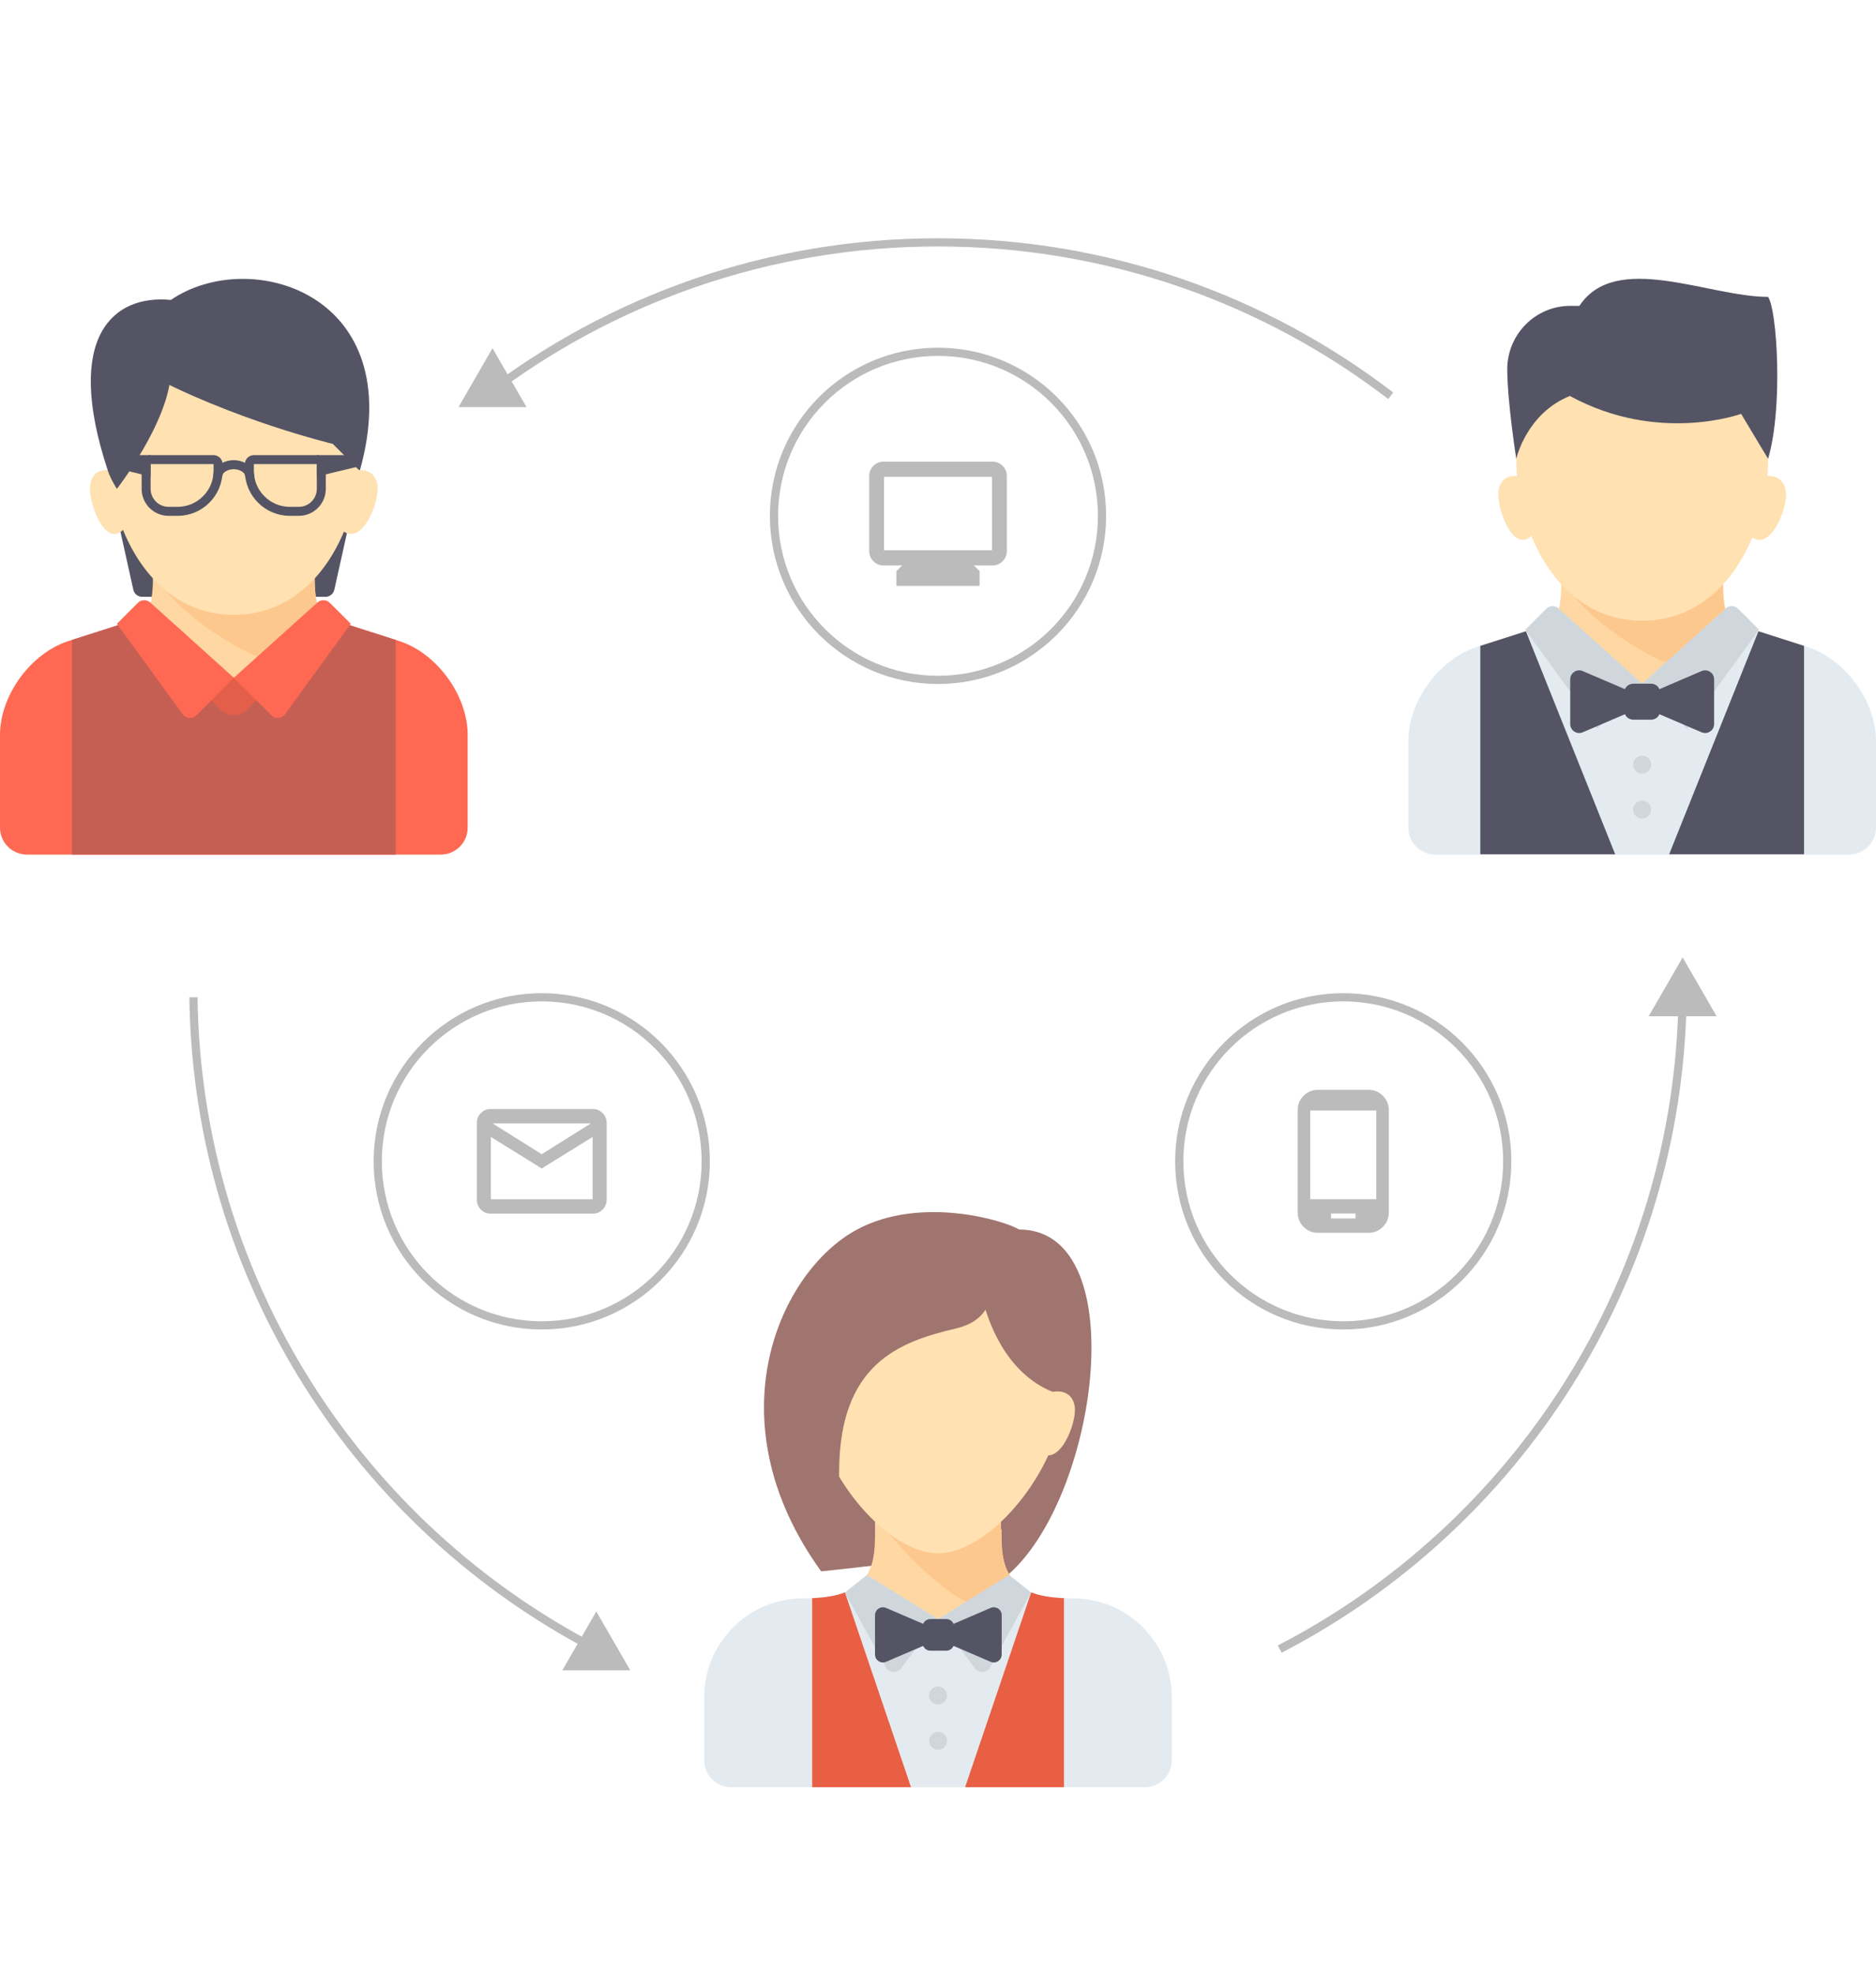 <svg xmlns="http://www.w3.org/2000/svg" viewBox="0 0 1372.6 1444.22">
<style type="text/css">
	.st0{fill:#545465;}
	.st1{fill:#FFD7A3;}
	.st2{fill:#FDC88E;}
	.st3{fill:#FFE1B2;}
	.st4{fill:#FF6953;}
	.st5{fill:#C55F54;}
	.st6{fill:#E35F49;}
	.st7{fill:#E4EBF0;}
	.st8{fill:#D0D7DC;}
	.st9{fill:#A0756F;}
	.st10{fill:#E95F43;}
</style>
<g>
	<path class="st0" d="M85.54,377.34l12.02,54.07c0.67,3.01,3.34,5.15,6.42,5.15h14.46v-52.64L85.54,377.34z"/>
	<path class="st0" d="M256.63,377.34l-12.02,54.07c-0.67,3.01-3.34,5.15-6.42,5.15h-14.46v-52.64L256.63,377.34z"/>
	<path class="st1" d="M98.79,461.07c14.72-9.48,13.07-37.67,13.07-44.26h118.45c0,6.58-1.83,34.78,12.89,44.26l-72.11,80.77 L98.79,461.07z"/>
	<path class="st2" d="M217.15,489.2l26.05-28.13c-14.72-9.47-12.89-37.67-12.89-44.26H111.86 C120.36,441.25,176.57,483.17,217.15,489.2z"/>
	<path class="st3" d="M263.21,331.27c0,52.7-30.34,118.45-92.12,118.45s-92.12-65.75-92.12-118.45s41.25-72.38,92.12-72.38 S263.21,278.58,263.21,331.27z"/>
	<path class="st4" d="M322.44,625.14c10.9,0,19.74-8.84,19.74-19.74v-67.8c0-28.95-22.56-59.86-50.14-68.69l-41.17-13.17 c-22.15,16.94-53.8,40.04-79.78,40.04c-25.98,0-57.63-23.1-79.78-40.04l-41.17,13.17C22.56,477.74,0,508.65,0,537.6v67.8 c0,10.9,8.84,19.74,19.74,19.74H322.44z"/>
	<path class="st5" d="M52.64,625.14h236.89V468.12l-38.66-12.37c-22.15,16.94-53.8,40.04-79.78,40.04 c-25.98,0-57.63-23.1-79.78-40.04l-38.66,12.37L52.64,625.14L52.64,625.14z"/>
	<path class="st6" d="M151.35,508.94l10.43,10.43c5.14,5.14,13.47,5.14,18.61,0l17.02-17.02l-26.32-6.58L151.35,508.94z"/>
	<path class="st0" d="M125.03,219.41c57.58-39.48,174.79-4.93,138.19,125.03l-19.74-19.74c0,0-73.48-17.55-138.19-52.64"/>
	<path class="st4" d="M171.09,495.78l-27.46,27.46c-2.86,2.86-7.6,2.49-9.98-0.78L85.54,456.3l15.33-15.33 c2.48-2.48,6.45-2.58,9.06-0.24L171.09,495.78z"/>
	<path class="st4" d="M171.09,495.78l27.46,27.46c2.86,2.86,7.6,2.49,9.98-0.78l48.11-66.16l-15.33-15.33 c-2.48-2.48-6.45-2.58-9.05-0.24L171.09,495.78z"/>
	<path class="st3" d="M82.13,344.43c-9.86-2.47-16.33,2.8-16.33,13.16c0,13.71,13.26,47.3,27.21,26.32S82.13,344.43,82.13,344.43z"/>
	<path class="st3" d="M258.55,344.43c10.77-2.47,17.82,2.8,17.82,13.16c0,13.71-14.48,47.3-29.7,26.32S258.55,344.43,258.55,344.43z"/>
	<path class="st0" d="M78.96,344.43c2.16,6.52,6.58,13.16,6.58,13.16s38.38-49.35,39.48-85.54s-6.58-32.9-6.58-32.9l13.16-6.58 c0,0,23.01-10.22-6.58-13.16C83.69,215.3,46.06,245.18,78.96,344.43z"/>
	<path class="st0" d="M156.26,339.5v4.93c0,14.51-11.81,26.32-26.32,26.32h-6.58c-7.26,0-13.16-5.9-13.16-13.16v-18.1H156.26  M156.26,332.92h-46.06c-3.63,0-6.58,2.95-6.58,6.58v18.1c0,10.9,8.84,19.74,19.74,19.74h6.58c18.17,0,32.9-14.73,32.9-32.9v-4.93 C162.84,335.87,159.89,332.92,156.26,332.92L156.26,332.92z"/>
	<path class="st0" d="M231.8,339.5v18.1c0,7.26-5.9,13.16-13.16,13.16h-6.58c-14.51,0-26.32-11.81-26.32-26.32v-4.94H231.8  M231.8,332.92h-46.06c-3.63,0-6.58,2.95-6.58,6.58v4.93c0,18.17,14.73,32.9,32.9,32.9h6.58c10.9,0,19.74-8.84,19.74-19.74v-18.1 C238.38,335.87,235.44,332.92,231.8,332.92L231.8,332.92z"/>
	<polygon class="st0" points="78.78,332.92 110.19,332.92 110.19,348.57 78.78,341.01 	"/>
	<polygon class="st0" points="263.21,332.92 231.8,332.92 231.8,348.57 263.21,341.01 	"/>
	<path class="st0" d="M186.03,348.57h-6.58c0-2.85-3.95-5.35-8.45-5.35c-4.5,0-8.45,2.5-8.45,5.35h-6.58
		c0-6.69,6.6-11.93,15.03-11.93S186.03,341.88,186.03,348.57z"/>
</g>
<g>
	<path class="st1" d="M1129.22,465.41c14.72-9.48,13.07-37.67,13.07-44.26h118.45c0,6.58-1.82,34.78,12.89,44.26l-72.11,80.77 L1129.22,465.41z"/>
	<path class="st2" d="M1247.58,493.53l26.05-28.13c-14.72-9.47-12.89-37.67-12.89-44.26h-118.45 C1150.79,445.58,1207,487.5,1247.58,493.53z"/>
	<path class="st3" d="M1293.64,335.61c0,52.7-30.34,118.45-92.12,118.45s-92.12-65.75-92.12-118.45s41.25-72.38,92.12-72.38 C1252.39,263.22,1293.64,282.91,1293.64,335.61z"/>
	<path class="st7" d="M1352.86,625.14c10.9,0,19.74-8.84,19.74-19.74v-63.46c0-28.95-22.56-59.86-50.14-68.69l-41.17-13.17 c-22.15,16.94-53.8,40.04-79.78,40.04s-57.63-23.1-79.78-40.04l-41.17,13.17c-27.58,8.82-50.14,39.73-50.14,68.69v63.46 c0,10.9,8.84,19.74,19.74,19.74H1352.86z"/>
	<path class="st0" d="M1162.03,223.74c-6.17,0-6.88,0-13.16,0c-25.44,0-46.06,20.86-46.06,46.3c0,23.62,6.58,65.57,6.58,65.57 s7.4-33.31,39.48-46.06C1168.48,281.75,1162.03,223.74,1162.03,223.74z"/>
	<path class="st0" d="M1155.45,223.98c26.46-40.68,94.59-6.81,138.19-6.81c6.58,9.46,11.1,81.02,0,118.45l-19.74-32.9 c0,0-60.32,22.17-125.03-12.93"/>
	<path class="st8" d="M1201.51,500.11l-32.9,32.9l-52.64-72.38l15.33-15.33c2.47-2.48,6.45-2.58,9.05-0.24L1201.51,500.11z"/>
	<path class="st8" d="M1201.51,500.11l32.9,32.9l52.64-72.38l-15.33-15.33c-2.47-2.48-6.45-2.58-9.06-0.24L1201.51,500.11z"/>
	<polygon class="st0" points="1116.44,461.77 1083.07,472.45 1083.07,624.91 1181.77,624.91 	"/>
	<polygon class="st0" points="1286.59,461.77 1319.96,472.45 1319.96,624.91 1221.26,624.91 	"/>
	<path class="st0" d="M1214.68,519.86c0,3.62-2.96,6.58-6.58,6.58h-13.16c-3.62,0-6.58-2.96-6.58-6.58v-13.16 c0-3.62,2.96-6.58,6.58-6.58h13.16c3.62,0,6.58,2.96,6.58,6.58V519.86z"/>
	<path class="st0" d="M1194.93,506.7l-36.89-15.81c-4.34-1.86-9.17,1.32-9.17,6.05v32.68c0,4.72,4.83,7.91,9.17,6.05l36.89-15.81 V506.7z"/>
	<path class="st0" d="M1208.1,506.7l36.89-15.81c4.34-1.86,9.17,1.32,9.17,6.05v32.68c0,4.72-4.83,7.91-9.17,6.05l-36.89-15.81 V506.7z"/>
	<circle class="st8" cx="1201.51" cy="559.34" r="6.58"/>
	<circle class="st8" cx="1201.51" cy="592.24" r="6.58"/>
	<path class="st3" d="M1112.56,348.77c-9.86-2.47-16.33,2.8-16.33,13.16c0,13.71,13.27,47.3,27.21,26.32 C1137.38,367.27,1112.56,348.77,1112.56,348.77z"/>
	<path class="st3" d="M1288.98,348.77c10.77-2.47,17.82,2.8,17.82,13.16c0,13.71-14.48,47.3-29.7,26.32 C1261.88,367.27,1288.98,348.77,1288.98,348.77z"/>
</g>
<g>
	<path class="st9" d="M745.57,899.37l-46.06,250.05l32.9,6.58C802.05,1105,831.94,899.37,745.57,899.37z"/>
	<path class="st9" d="M745.57,899.37c-11.52-6.99-72.29-24.75-118.45,0c-56.76,30.43-106.38,139.28-26.32,250.05 c0.11,0.16,59.22-6.58,59.22-6.58L745.57,899.37z"/>
	<path class="st1" d="M732.72,1118.73h-0.36v-15.37h-92.12v15.35c0,15.04-0.06,31.39-13.16,41.28v147.35h59.22c0,0,31.01,0,59.22,0 v-147.58C732.76,1149.85,732.72,1133.64,732.72,1118.73z"/>
	<path class="st7" d="M785.01,1169.16h-2.19c-24.99,0-37.51-6.64-43.87-16.17l-52.64,31.38L633.66,1153 c-6.36,9.52-18.88,16.17-43.87,16.17h-2.19c-39.98,0-72.38,32.41-72.38,72.38v46.06c0,10.9,8.84,19.74,19.74,19.74h111.86h23.16 h32.64h36.32h98.71c10.9,0,19.74-8.84,19.74-19.74v-46.06C857.39,1201.57,824.98,1169.16,785.01,1169.16z"/>
	<path class="st2" d="M732.45,1182.76c2.4,0.66-2.02-6.75,0-6.58l13.07-16.41c-12.76-9.92-12.8-26.12-12.8-41.04h-0.36v-15.37 h-72.38l-19.74,6.58C653.4,1124.74,687.21,1170.42,732.45,1182.76z"/>
	<path class="st8" d="M686.3,1184.38l-52-32.27l-16.09,12.75l30.4,55.48c2.46,3.42,7.45,3.69,10.25,0.54L686.3,1184.38z"/>
	<path class="st8" d="M686.3,1184.38l52-32.27l16.09,12.75l-30.4,55.48c-2.46,3.42-7.45,3.69-10.25,0.54L686.3,1184.38z"/>
	<circle class="st8" cx="686.3" cy="1240.23" r="6.58"/>
	<circle class="st8" cx="686.39" cy="1273.43" r="6.58"/>
	<path class="st3" d="M778.47,1017.81c0,52.7-52.41,118.45-92.12,118.45c-39.72,0-92.12-65.75-92.12-118.45 c0-52.7,41.25-72.38,92.12-72.38C737.22,945.43,778.47,965.12,778.47,1017.81z"/>
	<path class="st9" d="M699.51,912.53c-3.7,0-15.7,4.15-25.51,7.79l-0.81-1.21c0,0-1.35,1.06-3.7,2.91 c-5.46,2.07-9.46,3.67-9.46,3.67l1.54,2.57c-24.98,19.68-81.96,64.69-87.08,69.82c-6.58,6.58,39.48,174.46,39.48,78.96 c0-79.79,44.33-95.59,85.54-105.29c18.64-4.39,24.13-15.35,26.32-26.32C728.02,934.46,706.09,912.53,699.51,912.53z"/>
	<path class="st9" d="M719.25,952.01c12.06,43.32,36.19,62.92,58.81,68.68c12.4,3.16,6.99-35.78,6.99-35.78 s-17.55-44.97-19.74-46.06c-2.19-1.1-19.74-39.48-19.74-39.48l-39.48,32.9L719.25,952.01z"/>
	<path class="st3" d="M768.67,1018.42c10.77-2.47,17.82,2.8,17.82,13.16c0,13.71-14.48,47.3-29.7,26.32 S768.67,1018.42,768.67,1018.42z"/>
	<path class="st0" d="M698.14,1201.7c0,3.19-2.61,5.79-5.79,5.79h-11.59c-3.19,0-5.79-2.61-5.79-5.79v-11.59 c0-3.19,2.61-5.79,5.79-5.79h11.59c3.19,0,5.79,2.61,5.79,5.79V1201.7z"/>
	<path class="st0" d="M680.76,1190.11l-32.48-13.92c-3.82-1.64-8.08,1.17-8.08,5.32v28.78c0,4.16,4.25,6.96,8.08,5.32l32.48-13.92 V1190.11z"/>
	<path class="st0" d="M692.35,1190.11l32.48-13.92c3.82-1.64,8.08,1.17,8.08,5.32v28.78c0,4.16-4.25,6.96-8.08,5.32l-32.48-13.92 V1190.11z"/>
	<path class="st10" d="M594.22,1307.35h72.34l-48.34-142.48c0,0-0.1-0.01-0.11-0.01c-6.08,2.36-13.95,3.8-23.88,4.16V1307.35 L594.22,1307.35z"/>
	<path class="st10" d="M778.47,1307.35h-72.34l48.34-142.48c0,0,0.1-0.01,0.11-0.01c6.08,2.36,13.95,3.8,23.88,4.16V1307.35 L778.47,1307.35z"/>
</g>
<g fill="#bbbbbb" stroke="#bbbbbb">
	<g stroke-width="6" fill="none">
		<path d="M355.06,289.51c91.79-70.39,206.63-112.22,331.24-112.22s239.45,41.83,331.24,112.22"/>
		<path d="M436.3,1206.32c-173.08-89.54-292.01-269.16-294.77-476.81"/>
		<path d="M1231.08,729.51c-2.76,207.66-121.7,387.27-294.77,476.81"/>
		<circle cx="396.37" cy="849.51" r="120"/>
		<circle cx="982.81" cy="849.51" r="120"/>
		<circle cx="686.3" cy="377.34" r="120"/>
	</g>
	<polygon points="1231.13,701.33 1207.13,742.9 1255.13,742.9"/>
	<polygon points="436.3,1179.78 412.3,1221.35 460.3,1221.35"/>
	<polygon points="360.35,255.72 336.35,297.29 384.35,297.29"/>
	<path d="M396.37,844.88l37.73-23.61h-75.46L396.37,844.88z M434.1,877.76v-47l-37.73,23.39l-37.73-23.39v47H434.1L434.1,877.76z  M434.1,811.78c2.5,0,4.67,0.96,6.51,2.87c1.84,1.91,2.76,4.12,2.76,6.62v56.49c0,2.5-0.92,4.71-2.76,6.62 c-1.84,1.91-4.01,2.87-6.51,2.87h-75.46c-2.5,0-4.67-0.96-6.51-2.87c-1.84-1.91-2.76-4.12-2.76-6.62v-56.49 c0-2.5,0.92-4.71,2.76-6.62c1.84-1.91,4.01-2.87,6.51-2.87C358.64,811.78,434.1,811.78,434.1,811.78z"/>
	<path d="M726.31,338.21h-80.02c-2.65,0-4.95,0.98-6.9,2.93c-1.95,1.95-2.93,4.33-2.93,7.14v54.76c0,2.81,0.98,5.19,2.93,7.14 c1.95,1.95,4.25,2.93,6.9,2.93h14.98l-4.91,4.91v10.06h59.9v-10.06l-4.91-4.91h14.98c2.65,0,4.95-0.98,6.9-2.93 s2.93-4.33,2.93-7.14v-54.76c0-2.81-0.98-5.19-2.93-7.14C731.27,339.19,728.97,338.21,726.31,338.21L726.31,338.21z M726.31,403.03 h-80.02v-54.76h80.02V403.03z"/>
	<path d="M1007.48,877.71v-65.87h-49.34v65.87H1007.48z M992.29,891.8v-4.62h-18.94v4.62H992.29z M1001.53,797.74 c3.82,0,7.12,1.4,9.91,4.19c2.79,2.79,4.18,6.1,4.19,9.91v75.34c0,3.82-1.4,7.12-4.19,9.91s-6.1,4.18-9.91,4.19h-37.45 c-3.82,0-7.12-1.4-9.91-4.19s-4.18-6.1-4.19-9.91v-75.34c0-3.82,1.4-7.12,4.19-9.91s6.1-4.18,9.91-4.19 C964.08,797.74,1001.53,797.74,1001.53,797.74z"/>
</g>
</svg>
